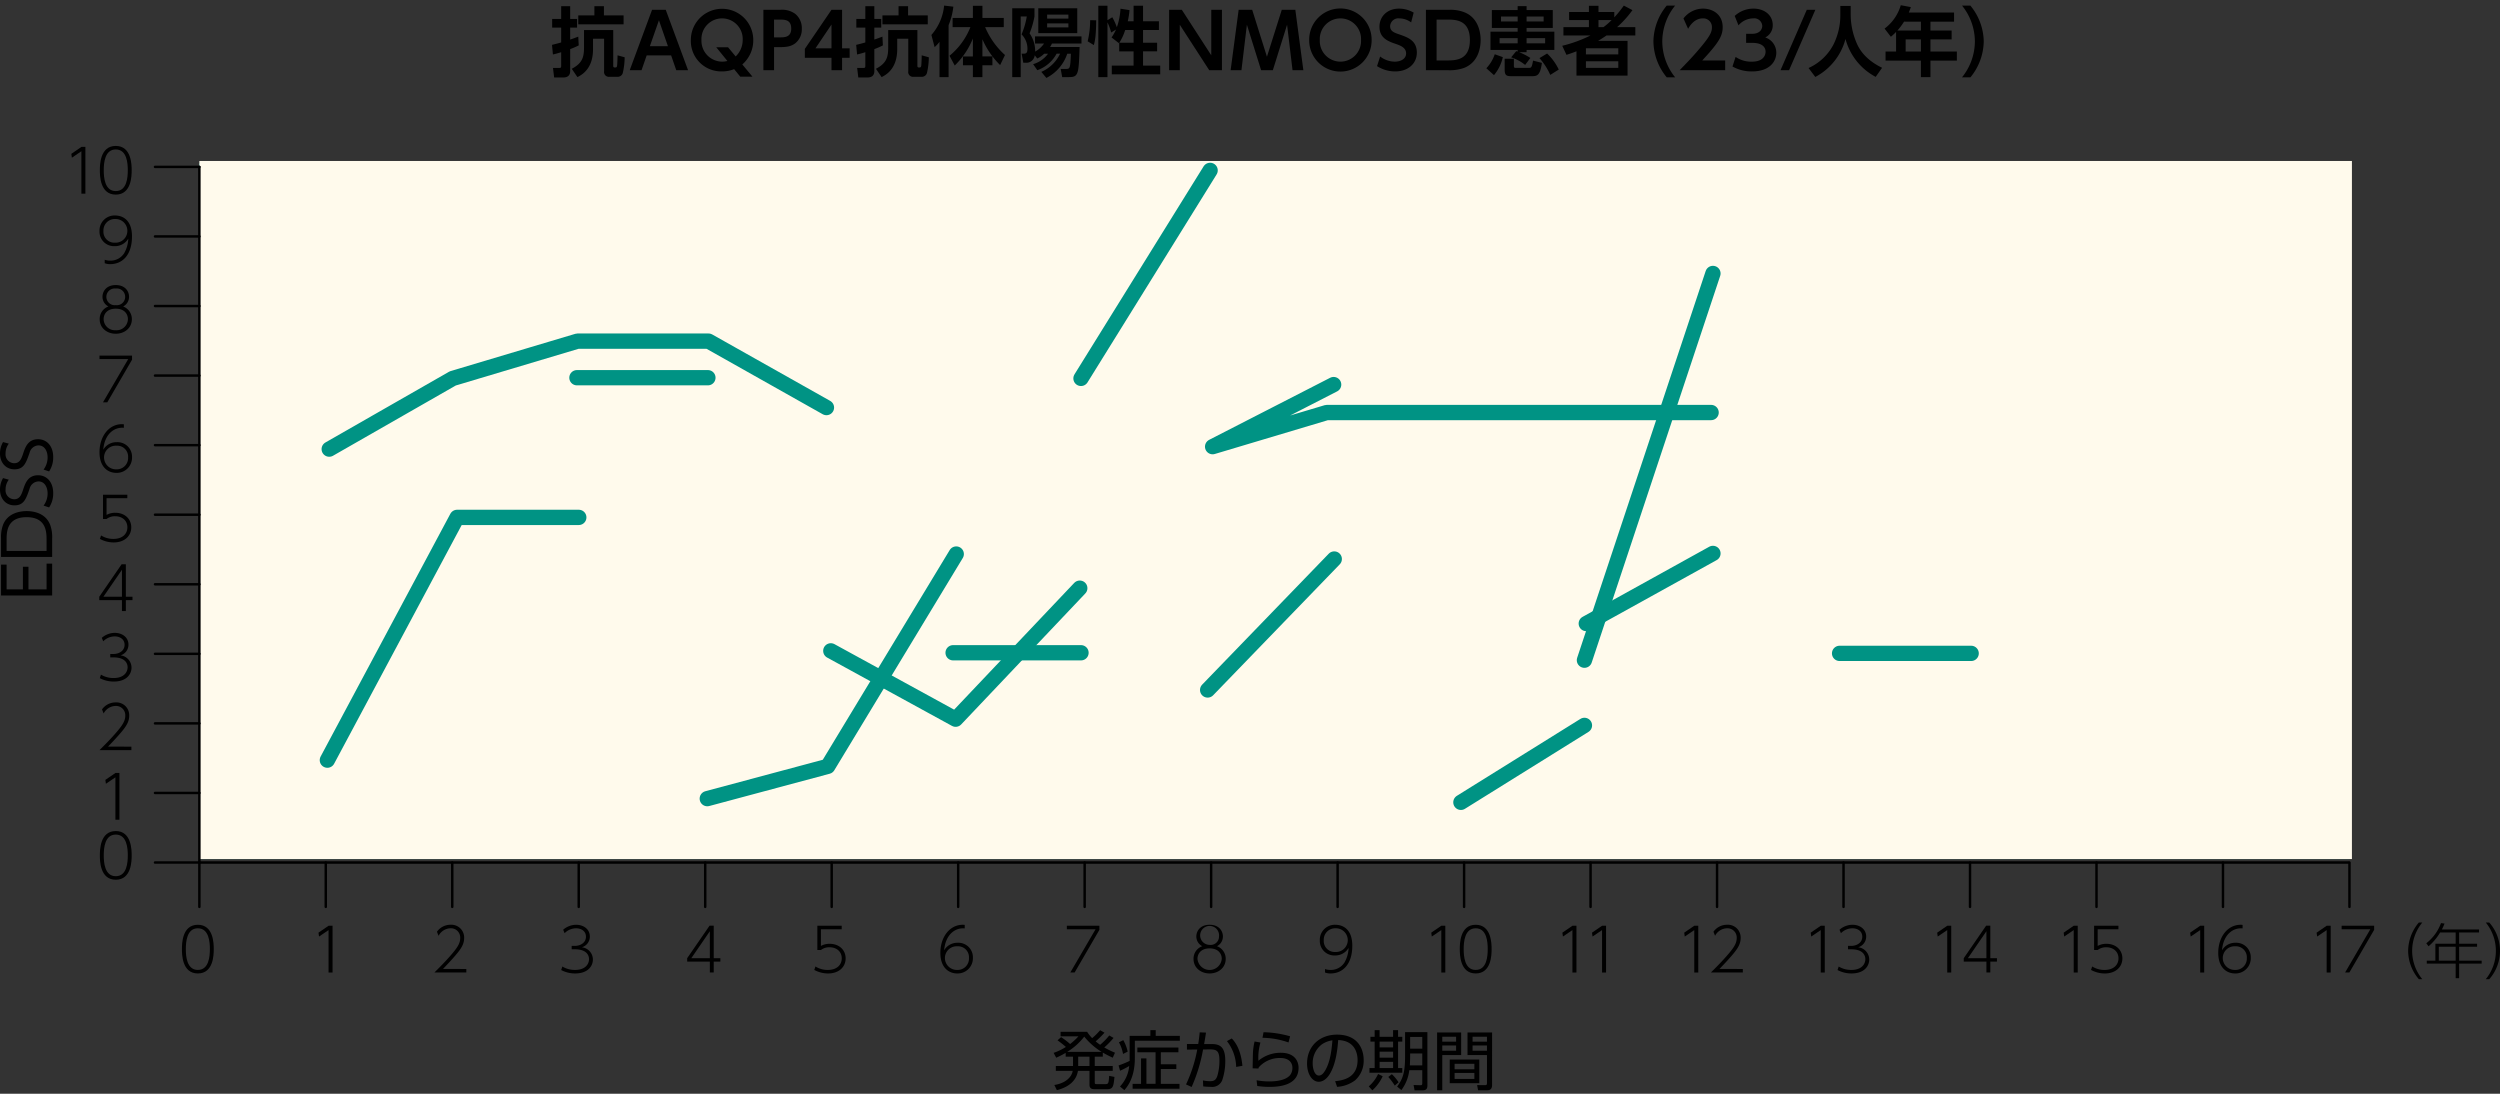 <svg xmlns="http://www.w3.org/2000/svg" xmlns:xlink="http://www.w3.org/1999/xlink" width="700" height="306.25" viewBox="0 0 700 306.25">
  <rect x="0" y="0" width="700" height="306.25" fill="#333333" stroke="none"/>
  <defs>
    <clipPath id="clip-path">
      <rect id="長方形_3382" data-name="長方形 3382" width="700" height="303.835" fill="none"/>
    </clipPath>
  </defs>
  <g id="img" transform="translate(-270 -4037.995)">
    <rect id="長方形_3373" data-name="長方形 3373" width="700" height="306.25" transform="translate(270 4037.995)" fill="none"/>
    <g id="グループ_7324" data-name="グループ 7324" transform="translate(270 4039.454)">
      <rect id="長方形_3380" data-name="長方形 3380" width="602.025" height="194.778" transform="translate(55.825 44.301)" fill="#009283"/>
      <rect id="長方形_3381" data-name="長方形 3381" width="602.712" height="195.463" transform="translate(55.825 43.616)" fill="#fffaec"/>
      <line id="線_1384" data-name="線 1384" x2="12.424" transform="translate(43.4 45.268)" fill="none" stroke="#000" stroke-linecap="round" stroke-linejoin="round" stroke-width="0.692"/>
      <path id="パス_105351" data-name="パス 105351" d="M16.529,27.2h1.105V40.3H16.512V28.422l-2.663,1.81-.15-1.089Z" transform="translate(6.278 12.467)"/>
      <g id="グループ_7323" data-name="グループ 7323">
        <g id="グループ_7322" data-name="グループ 7322" clip-path="url(#clip-path)">
          <path id="パス_105352" data-name="パス 105352" d="M19.172,33.833c0-1.457.017-6.816,4.455-6.816,4.406,0,4.455,5.308,4.455,6.816,0,1.524-.05,6.816-4.455,6.816-4.438,0-4.455-5.377-4.455-6.816m7.822,0c0-1.91-.219-5.829-3.367-5.829-3.1,0-3.366,3.8-3.366,5.829,0,1.942.235,5.827,3.366,5.827,3.115,0,3.367-3.835,3.367-5.827" transform="translate(8.787 12.383)"/>
          <path id="パス_105353" data-name="パス 105353" d="M19.173,165.377c0-1.457.017-6.816,4.455-6.816,4.406,0,4.455,5.308,4.455,6.816,0,1.524-.05,6.816-4.455,6.816-4.438,0-4.455-5.377-4.455-6.816m7.823,0c0-1.91-.219-5.829-3.367-5.829-3.1,0-3.366,3.8-3.366,5.829,0,1.942.235,5.827,3.366,5.827,3.115,0,3.367-3.835,3.367-5.827" transform="translate(8.788 72.674)"/>
          <path id="パス_105354" data-name="パス 105354" d="M6.32,108.088H7.882v6.338h5.068v-7.21h1.562v8.918H.2v-8.645H1.761v6.937H6.32Z" transform="translate(0.091 49.141)"/>
          <path id="パス_105355" data-name="パス 105355" d="M.2,109.97v-5.249a9.59,9.59,0,0,1,.543-3.687c1.345-3.6,5.268-3.905,6.611-3.905,1.889,0,5.3.509,6.612,3.869a10.091,10.091,0,0,1,.544,3.869v5.1Zm12.747-1.689V105.3c0-2.217,0-6.466-5.594-6.466s-5.593,4.286-5.593,6.374v3.07Z" transform="translate(0.092 44.517)"/>
          <path id="パス_105356" data-name="パス 105356" d="M2.47,91.483a4.455,4.455,0,0,0-.907,2.707,2.484,2.484,0,0,0,2.414,2.778c1.525,0,2-1.2,2.489-2.67.618-1.889,1.4-4.05,4.2-4.05,2.325,0,4.231,1.779,4.231,5.012a7.011,7.011,0,0,1-1.145,4L12.2,98.747a5.621,5.621,0,0,0,1.127-3.414c0-1.652-.78-3.36-2.561-3.36a2.669,2.669,0,0,0-2.488,2.088c-1,2.851-1.6,4.614-4.234,4.614C1.6,98.676,0,96.768,0,94.244a6.388,6.388,0,0,1,.853-3.2Z" transform="translate(0 41.364)"/>
          <path id="パス_105357" data-name="パス 105357" d="M2.47,84.566a4.455,4.455,0,0,0-.907,2.707,2.484,2.484,0,0,0,2.414,2.778c1.525,0,2-1.2,2.489-2.67.618-1.889,1.4-4.05,4.2-4.05,2.325,0,4.231,1.779,4.231,5.012a7.014,7.014,0,0,1-1.145,4L12.2,91.83a5.621,5.621,0,0,0,1.127-3.414c0-1.652-.78-3.36-2.561-3.36a2.669,2.669,0,0,0-2.488,2.088c-1,2.851-1.6,4.614-4.234,4.614C1.6,91.759,0,89.851,0,87.327a6.388,6.388,0,0,1,.853-3.2Z" transform="translate(0 38.193)"/>
          <line id="線_1385" data-name="線 1385" y2="194.759" transform="translate(55.825 45.287)" fill="none" stroke="#000" stroke-linecap="round" stroke-linejoin="round" stroke-width="0.692"/>
          <line id="線_1386" data-name="線 1386" x2="12.424" transform="translate(43.4 201.092)" fill="none" stroke="#000" stroke-linecap="round" stroke-linejoin="round" stroke-width="0.692"/>
          <path id="パス_105358" data-name="パス 105358" d="M28.037,146.244v.987H19.093c1.206-1.189,3.3-3.265,5.041-5.342,1.49-1.776,2.195-2.914,2.195-4.339a2.588,2.588,0,0,0-2.664-2.7,3.88,3.88,0,0,0-3.4,2.11l-.452-1.139a4.633,4.633,0,0,1,3.8-1.959,3.584,3.584,0,0,1,3.819,3.65c0,1.374-.47,2.513-1.81,4.171-.653.821-1.976,2.328-4.12,4.556Z" transform="translate(8.751 61.356)"/>
          <line id="線_1387" data-name="線 1387" x2="12.424" transform="translate(43.4 162.136)" fill="none" stroke="#000" stroke-linecap="round" stroke-linejoin="round" stroke-width="0.692"/>
          <path id="パス_105359" data-name="パス 105359" d="M25.407,120.436v-3.049H19.059v-.954l6.264-9.1H26.5v9.1h1.859v.954H26.5v3.049Zm-5.193-4h5.193v-7.554Z" transform="translate(8.735 49.196)"/>
          <line id="線_1388" data-name="線 1388" x2="12.424" transform="translate(43.4 84.224)" fill="none" stroke="#000" stroke-linecap="round" stroke-linejoin="round" stroke-width="0.692"/>
          <path id="パス_105360" data-name="パス 105360" d="M28.152,63.293c0,2.479-2.08,4.07-4.506,4.07-2.446,0-4.506-1.591-4.506-4.07a3.716,3.716,0,0,1,2.446-3.567A3.026,3.026,0,0,1,19.925,57c0-1.458,1.038-3.267,3.72-3.267,2.663,0,3.717,1.775,3.717,3.267a3.029,3.029,0,0,1-1.657,2.73,3.757,3.757,0,0,1,2.446,3.567m-1.108-.034c0-1.256-.82-2.915-3.4-2.915s-3.4,1.66-3.4,2.915a3.174,3.174,0,0,0,3.4,3.115,3.173,3.173,0,0,0,3.4-3.115m-.77-6.214A2.335,2.335,0,0,0,23.645,54.7a2.346,2.346,0,1,0,0,4.656,2.33,2.33,0,0,0,2.628-2.311" transform="translate(8.772 24.626)"/>
          <line id="線_1389" data-name="線 1389" x2="12.424" transform="translate(43.4 123.18)" fill="none" stroke="#000" stroke-linecap="round" stroke-linejoin="round" stroke-width="0.692"/>
          <path id="パス_105361" data-name="パス 105361" d="M25.922,81.462c-2.6-.268-5.393,1.642-5.762,6.129a4.247,4.247,0,0,1,3.8-2.109,4.063,4.063,0,0,1,4.254,4.187,4.265,4.265,0,0,1-4.4,4.406c-2.262,0-4.708-1.525-4.708-5.779,0-4.372,2.564-7.855,6.281-7.855.217,0,.318.016.537.032ZM23.895,86.47a3.3,3.3,0,0,0-3.518,3.166,3.341,3.341,0,0,0,3.417,3.45,3.168,3.168,0,0,0,3.316-3.334,3.061,3.061,0,0,0-3.216-3.283" transform="translate(8.756 36.869)"/>
          <line id="線_1390" data-name="線 1390" x2="12.424" transform="translate(43.4 64.746)" fill="none" stroke="#000" stroke-linecap="round" stroke-linejoin="round" stroke-width="0.692"/>
          <path id="パス_105362" data-name="パス 105362" d="M20.562,52.764a4.292,4.292,0,0,0,1.524.251,4.5,4.5,0,0,0,3.936-2.093,8.708,8.708,0,0,0,1.139-4.07,4.284,4.284,0,0,1-3.835,2.11,4.049,4.049,0,0,1-4.22-4.2,4.207,4.207,0,0,1,4.371-4.388c1.976,0,4.724,1.121,4.724,5.861C28.2,51.491,25.487,54,22.086,54a4.027,4.027,0,0,1-1.524-.268Zm2.864-4.773a3.319,3.319,0,1,0,.083-6.633,3.192,3.192,0,0,0-3.3,3.35,3.066,3.066,0,0,0,3.216,3.283" transform="translate(8.756 18.503)"/>
          <line id="線_1391" data-name="線 1391" x2="12.424" transform="translate(43.4 181.614)" fill="none" stroke="#000" stroke-linecap="round" stroke-linejoin="round" stroke-width="0.692"/>
          <path id="パス_105363" data-name="パス 105363" d="M19.48,132.2a6.677,6.677,0,0,0,3.567.954c2.9,0,3.9-1.674,3.9-3.014,0-.837-.436-2.764-3.971-2.764h-.887v-.955H23c1.607,0,3.1-.92,3.1-2.562,0-1.625-1.374-2.361-2.764-2.361a4.542,4.542,0,0,0-3.217,1.374l-.4-.973a5.6,5.6,0,0,1,3.634-1.39c1.994,0,3.835,1.173,3.835,3.3a3.1,3.1,0,0,1-2.244,3,3.476,3.476,0,0,1,3.1,3.433c0,1.741-1.291,3.9-4.992,3.9a8.235,8.235,0,0,1-3.885-.955Z" transform="translate(8.783 55.234)"/>
          <line id="線_1392" data-name="線 1392" x2="12.424" transform="translate(43.4 103.702)" fill="none" stroke="#000" stroke-linecap="round" stroke-linejoin="round" stroke-width="0.692"/>
          <path id="パス_105364" data-name="パス 105364" d="M28.216,67.269v1.156L21.282,80.366H20.076l7.069-12.11H19.1v-.987Z" transform="translate(8.756 30.832)"/>
          <line id="線_1393" data-name="線 1393" x2="12.424" transform="translate(43.4 142.658)" fill="none" stroke="#000" stroke-linecap="round" stroke-linejoin="round" stroke-width="0.692"/>
          <path id="パス_105365" data-name="パス 105365" d="M26.856,94.969H21.043v4.673a4.91,4.91,0,0,1,2.43-.6c2.679,0,4.489,1.725,4.489,4.086,0,2.345-1.81,4.222-4.941,4.222a8.076,8.076,0,0,1-3.835-.989l.318-.971a6.453,6.453,0,0,0,3.45.971c2.68,0,3.919-1.524,3.919-3.249,0-1.875-1.423-3.1-3.45-3.1a3.784,3.784,0,0,0-2.379.771h-1v-6.8h6.816Z" transform="translate(8.793 43.075)"/>
          <line id="線_1394" data-name="線 1394" x2="12.424" transform="translate(43.4 220.57)" fill="none" stroke="#000" stroke-linecap="round" stroke-linejoin="round" stroke-width="0.692"/>
          <path id="パス_105366" data-name="パス 105366" d="M23.061,147.407h1.105v13.1H23.043V148.629l-2.663,1.81-.15-1.089Z" transform="translate(9.272 67.561)"/>
          <line id="線_1395" data-name="線 1395" y2="12.424" transform="translate(55.825 240.047)" fill="none" stroke="#000" stroke-linecap="round" stroke-linejoin="round" stroke-width="0.692"/>
          <path id="パス_105367" data-name="パス 105367" d="M34.931,183.371c0-1.457.018-6.816,4.455-6.816,4.406,0,4.455,5.308,4.455,6.816,0,1.524-.05,6.816-4.455,6.816-4.438,0-4.455-5.377-4.455-6.816m7.823,0c0-1.91-.219-5.829-3.367-5.829-3.1,0-3.366,3.8-3.366,5.829,0,1.943.235,5.828,3.366,5.828,3.115,0,3.367-3.835,3.367-5.828" transform="translate(16.01 80.921)"/>
          <line id="線_1396" data-name="線 1396" x2="12.424" transform="translate(43.4 240.047)" fill="none" stroke="#000" stroke-linecap="round" stroke-linejoin="round" stroke-width="0.692"/>
          <path id="パス_105368" data-name="パス 105368" d="M447.62,176.738h1.107v13.1H447.6V177.96l-2.663,1.81-.15-1.089Z" transform="translate(203.863 81.005)"/>
          <path id="パス_105369" data-name="パス 105369" d="M458.7,176.738v1.156l-6.934,11.941h-1.2l7.067-12.11h-8.038v-.987Z" transform="translate(206.061 81.005)"/>
          <line id="線_1397" data-name="線 1397" y2="12.424" transform="translate(657.849 240.047)" fill="none" stroke="#000" stroke-linecap="round" stroke-linejoin="round" stroke-width="0.692"/>
          <path id="パス_105370" data-name="パス 105370" d="M465.364,192a12.3,12.3,0,0,1-3-7.939,12.448,12.448,0,0,1,3-7.939h.97a12.494,12.494,0,0,0,0,15.878Z" transform="translate(211.916 80.72)"/>
          <path id="パス_105371" data-name="パス 105371" d="M480.62,178.024v.839h-5.577v3.147h5.025v.839h-5.025v3.9h6.313v.821h-6.313v4.086h-.971v-4.086h-8.089v-.821h2.411V182.01h5.679v-3.147h-4.356a15.443,15.443,0,0,1-3.232,3.868l-.637-.853a12.62,12.62,0,0,0,4.12-5.645l.989.134a14.015,14.015,0,0,1-.752,1.658Zm-6.548,4.824H469.35v3.9h4.722Z" transform="translate(213.513 80.773)"/>
          <path id="パス_105372" data-name="パス 105372" d="M477.267,192a12.549,12.549,0,0,0,0-15.878h.97a11.954,11.954,0,0,1,0,15.878Z" transform="translate(218.747 80.72)"/>
          <path id="パス_105373" data-name="パス 105373" d="M219.078,198.96a23.785,23.785,0,0,1-2.6,2.67,25.749,25.749,0,0,0,3,1.471l-.636,1.4c-1.034-.49-1.635-.78-2.778-1.434v1.143h-2.252v2.615h5.03v1.364h-5.03v3.232c0,.382.071.472.526.472h2.451c.817,0,.926-.182,1.053-2.306l1.49.29c-.255,2.561-.382,3.433-1.98,3.433h-3.6c-.471,0-1.416,0-1.416-1.235v-3.886h-3.233c-.509,3.16-3.16,4.7-5.9,5.394l-.709-1.454c3.141-.473,4.868-2.215,5.141-3.94h-4.724v-1.364h4.814v-2.615h-2.053v-1.07a24.484,24.484,0,0,1-2.651,1.361l-.726-1.361a15.563,15.563,0,0,0,3.433-1.652,24.939,24.939,0,0,0-2.344-1.854l1-.89a18.957,18.957,0,0,1,2.524,1.925,17.381,17.381,0,0,0,2.344-2.161H204.24v-1.272h7.429a10.443,10.443,0,0,0,1.416,1.781,18.444,18.444,0,0,0,2.234-2.217l1.218.691a24.6,24.6,0,0,1-2.47,2.432,14.834,14.834,0,0,0,1.253.963,19,19,0,0,0,2.561-2.615Zm-3.341,3.905a18.95,18.95,0,0,1-4.868-4.269,17.474,17.474,0,0,1-4.776,4.269Zm-3.4,1.343h-3.16v2.615h3.16Z" transform="translate(92.719 90.2)"/>
          <path id="パス_105374" data-name="パス 105374" d="M223.677,198.384v-1.6h1.489v1.6h6.756v1.364h-12.6v4.866c0,5.539-2.088,7.973-2.924,8.972l-1.235-1.016a9.618,9.618,0,0,0,2.58-5.74,24.1,24.1,0,0,1-2.561,1.326l-.417-1.489a25.29,25.29,0,0,0,3.1-1.27v-7.012Zm-7.664,5.068a9.994,9.994,0,0,0-1.145-3.252l1.216-.617a11.342,11.342,0,0,1,1.235,3.216Zm15.509-.473H226.6v3.36h4.34v1.326H226.6v4.159h5.231v1.362H218.7v-1.362h2.361V204.7h1.506v7.12h2.561v-8.845h-5.1v-1.326h11.5Z" transform="translate(98.432 90.194)"/>
          <path id="パス_105375" data-name="パス 105375" d="M227.719,211.793a39.864,39.864,0,0,0,3.141-9.771l-2.888.019V200.48h3.16c.181-1.145.273-1.852.417-3.27l1.762.073c-.217,1.435-.29,1.852-.526,3.2h1.961c2.161,0,3.959.473,3.959,4.686a16.406,16.406,0,0,1-.872,5.485,3,3,0,0,1-3.16,1.816,17.592,17.592,0,0,1-2.144-.127l-.071-1.671a9.98,9.98,0,0,0,1.979.217c1.218,0,1.708-.4,2.088-1.616a14.875,14.875,0,0,0,.545-4.177c0-3.033-1-3.141-3.2-3.106l-1.38.019a45.907,45.907,0,0,1-3.2,10.5Zm14.038-4.9a12.263,12.263,0,0,0-2.578-7.229l1.343-.744c2.088,2.125,2.761,5.3,2.979,7.664Z" transform="translate(104.371 90.388)"/>
          <path id="パス_105376" data-name="パス 105376" d="M242.686,200.072a15.369,15.369,0,0,0-.563,5.1,9.717,9.717,0,0,1,6.247-2.234c4.213,0,4.995,2.707,4.995,4.213,0,4.359-4.2,5.34-8.081,5.34a22.424,22.424,0,0,1-3.488-.254l-.182-1.6a19.413,19.413,0,0,0,3.541.328c2.507,0,4.687-.491,5.776-1.689a3.222,3.222,0,0,0,.709-2.144c0-1.418-.962-2.724-3.361-2.724a7.839,7.839,0,0,0-6.065,2.615,3.3,3.3,0,0,0-.09.328l-1.616-.055c0-.617.054-3.342.071-3.886a17.021,17.021,0,0,1,.473-3.633Zm7.863-.017a22.42,22.42,0,0,0-7.283-1.308l.292-1.56A29.048,29.048,0,0,1,251,198.329Z" transform="translate(110.232 90.377)"/>
          <path id="パス_105377" data-name="パス 105377" d="M258.818,210.685c1.87-.2,6.284-.726,6.284-5.919,0-1.435-.436-5.431-5.429-5.594-.165,2.107-.528,6.574-2.4,9.571-1.072,1.689-2.234,2.107-3.051,2.107-1.781,0-3.268-2.107-3.268-5.1,0-4.939,3.6-8.1,8.39-8.1,5.884,0,7.465,4.067,7.465,7.137a7.32,7.32,0,0,1-2.434,5.685,9.438,9.438,0,0,1-5.012,1.8Zm-3.76-10.278a6.547,6.547,0,0,0-2.524,5.375c0,1.235.454,3.324,1.744,3.324.761,0,1.307-.672,1.779-1.471,1.525-2.615,1.817-6.3,2-8.39a6.861,6.861,0,0,0-3,1.162" transform="translate(115.021 90.588)"/>
          <path id="パス_105378" data-name="パス 105378" d="M262.8,212.533a10.2,10.2,0,0,0,2.616-3.468l1.288.634a12.135,12.135,0,0,1-2.9,3.942Zm3.033-15.746v1.871h3.777v-1.871h1.4v1.871h1.18V200h-1.18v7.41h1.18v1.308H263v-1.308h1.452V200h-1.181v-1.343h1.181v-1.871ZM269.614,200h-3.777v1.616h3.777Zm0,2.815h-3.777v1.671h3.777Zm0,2.851h-3.777v1.744h3.777Zm.471,6.649a16.887,16.887,0,0,0-1.814-2.416l1-.78a11.383,11.383,0,0,1,1.87,2.271Zm9.136-.019c0,1.145-.582,1.345-1.435,1.345h-2.161l-.271-1.489,1.9.054c.347.018.528-.073.528-.526V208.01h-3.633a11.5,11.5,0,0,1-2.215,5.558l-1.2-.981c1.562-2.088,2.234-3.814,2.234-8.482V197.35h6.247Zm-1.435-8.972h-3.4v.78c0,.636-.017,1.2-.073,2.562h3.469Zm0-4.632h-3.4v3.287h3.4Z" transform="translate(120.452 90.194)"/>
          <path id="パス_105379" data-name="パス 105379" d="M282.659,197.235v6.32h-5.285v9.861h-1.453V197.235Zm-1.416,1.2h-3.869v1.381h3.869Zm0,2.434h-3.869v1.471h3.869Zm6.5,10.57h-8.282v-6.63h8.282Zm-1.38-5.431h-5.539v1.525h5.539Zm0,2.561h-5.539v1.671h5.539Zm4.957,3.343c0,.363,0,1.506-1.27,1.506H287.4l-.273-1.452,2.233.019c.328,0,.528-.055.528-.509v-7.919H284.44v-6.32h6.882Zm-1.434-13.476h-4.032v1.381h4.032Zm0,2.434h-4.032v1.471h4.032Z" transform="translate(126.464 90.399)"/>
          <path id="パス_105380" data-name="パス 105380" d="M254.86,188.948a4.306,4.306,0,0,0,1.525.251,4.5,4.5,0,0,0,3.935-2.093,8.69,8.69,0,0,0,1.139-4.07,4.282,4.282,0,0,1-3.835,2.11,4.049,4.049,0,0,1-4.22-4.2,4.207,4.207,0,0,1,4.371-4.388c1.978,0,4.724,1.121,4.724,5.861,0,5.259-2.713,7.771-6.112,7.771a4.035,4.035,0,0,1-1.525-.268Zm2.864-4.773a3.32,3.32,0,1,0,.085-6.633,3.193,3.193,0,0,0-3.3,3.35,3.067,3.067,0,0,0,3.216,3.283" transform="translate(116.143 80.921)"/>
          <path id="パス_105381" data-name="パス 105381" d="M108.072,188.245a6.677,6.677,0,0,0,3.567.954c2.9,0,3.9-1.674,3.9-3.014,0-.837-.436-2.764-3.971-2.764h-.887v-.955h.9c1.607,0,3.1-.92,3.1-2.562,0-1.625-1.374-2.361-2.764-2.361a4.542,4.542,0,0,0-3.217,1.374l-.4-.973a5.6,5.6,0,0,1,3.634-1.39c1.994,0,3.835,1.173,3.835,3.3a3.1,3.1,0,0,1-2.244,3,3.476,3.476,0,0,1,3.1,3.433c0,1.741-1.291,3.9-4.992,3.9a8.235,8.235,0,0,1-3.885-.955Z" transform="translate(49.387 80.921)"/>
          <line id="線_1398" data-name="線 1398" x2="601.984" transform="translate(55.825 240.047)" fill="none" stroke="#000" stroke-width="0.692"/>
          <path id="パス_105382" data-name="パス 105382" d="M187.37,177.575c-2.6-.268-5.393,1.642-5.763,6.129a4.249,4.249,0,0,1,3.8-2.109,4.062,4.062,0,0,1,4.253,4.187,4.264,4.264,0,0,1-4.4,4.406c-2.26,0-4.708-1.525-4.708-5.779,0-4.372,2.565-7.855,6.283-7.855.217,0,.318.016.537.032Zm-2.027,5.008a3.3,3.3,0,0,0-3.519,3.166,3.342,3.342,0,0,0,3.418,3.45,3.168,3.168,0,0,0,3.316-3.334,3.061,3.061,0,0,0-3.216-3.283" transform="translate(82.753 80.921)"/>
          <line id="線_1399" data-name="線 1399" y2="12.424" transform="translate(374.531 240.047)" fill="none" stroke="#000" stroke-linecap="round" stroke-linejoin="round" stroke-width="0.692"/>
          <line id="線_1400" data-name="線 1400" y2="12.424" transform="translate(162.043 240.047)" fill="none" stroke="#000" stroke-linecap="round" stroke-linejoin="round" stroke-width="0.692"/>
          <line id="線_1401" data-name="線 1401" y2="12.424" transform="translate(268.288 240.047)" fill="none" stroke="#000" stroke-linecap="round" stroke-linejoin="round" stroke-width="0.692"/>
          <path id="パス_105383" data-name="パス 105383" d="M326.2,176.738h1.107v13.1h-1.123V177.96l-2.663,1.81-.15-1.089Z" transform="translate(148.211 81.005)"/>
          <path id="パス_105384" data-name="パス 105384" d="M337.433,188.932v.987h-8.944c1.206-1.189,3.3-3.265,5.043-5.342,1.489-1.776,2.193-2.914,2.193-4.339a2.587,2.587,0,0,0-2.663-2.7,3.881,3.881,0,0,0-3.4,2.11l-.452-1.139a4.633,4.633,0,0,1,3.8-1.959,3.584,3.584,0,0,1,3.819,3.65c0,1.374-.47,2.513-1.81,4.171-.653.821-1.976,2.328-4.12,4.556Z" transform="translate(150.557 80.921)"/>
          <line id="線_1402" data-name="線 1402" y2="12.424" transform="translate(480.776 240.047)" fill="none" stroke="#000" stroke-linecap="round" stroke-linejoin="round" stroke-width="0.692"/>
          <path id="パス_105385" data-name="パス 105385" d="M374.768,176.738h1.107v13.1h-1.123V177.96l-2.663,1.81-.15-1.089Z" transform="translate(170.472 81.005)"/>
          <path id="パス_105386" data-name="パス 105386" d="M383.387,189.836v-3.049h-6.348v-.954l6.265-9.1h1.173v9.1h1.858v.954h-1.858v3.049Zm-5.192-4h5.192v-7.554Z" transform="translate(172.81 81.004)"/>
          <line id="線_1403" data-name="線 1403" y2="12.424" transform="translate(551.605 240.047)" fill="none" stroke="#000" stroke-linecap="round" stroke-linejoin="round" stroke-width="0.692"/>
          <path id="パス_105387" data-name="パス 105387" d="M213.946,176.738v1.156l-6.934,11.941h-1.206l7.069-12.11h-8.04v-.987Z" transform="translate(93.883 81.005)"/>
          <path id="パス_105388" data-name="パス 105388" d="M63.983,176.738h1.105v13.1H63.966V177.96L61.3,179.77l-.15-1.089Z" transform="translate(28.028 81.005)"/>
          <path id="パス_105389" data-name="パス 105389" d="M138.284,189.836v-3.049h-6.348v-.954l6.264-9.1h1.173v9.1h1.859v.954h-1.859v3.049Zm-5.193-4h5.193v-7.554Z" transform="translate(60.471 81.004)"/>
          <line id="線_1404" data-name="線 1404" y2="12.424" transform="translate(303.702 240.047)" fill="none" stroke="#000" stroke-linecap="round" stroke-linejoin="round" stroke-width="0.692"/>
          <line id="線_1405" data-name="線 1405" y2="12.424" transform="translate(91.214 240.047)" fill="none" stroke="#000" stroke-linecap="round" stroke-linejoin="round" stroke-width="0.692"/>
          <line id="線_1406" data-name="線 1406" y2="12.424" transform="translate(197.458 240.047)" fill="none" stroke="#000" stroke-linecap="round" stroke-linejoin="round" stroke-width="0.692"/>
          <path id="パス_105390" data-name="パス 105390" d="M277.631,176.738h1.107v13.1h-1.123V177.96l-2.663,1.81-.15-1.089Z" transform="translate(125.951 81.005)"/>
          <path id="パス_105391" data-name="パス 105391" d="M280.279,183.371c0-1.457.018-6.816,4.457-6.816,4.4,0,4.454,5.308,4.454,6.816,0,1.524-.051,6.816-4.454,6.816-4.439,0-4.457-5.377-4.457-6.816m7.823,0c0-1.91-.219-5.829-3.366-5.829-3.1,0-3.367,3.8-3.367,5.829,0,1.943.233,5.828,3.367,5.828,3.115,0,3.366-3.835,3.366-5.828" transform="translate(128.461 80.921)"/>
          <line id="線_1407" data-name="線 1407" y2="12.424" transform="translate(409.946 240.047)" fill="none" stroke="#000" stroke-linecap="round" stroke-linejoin="round" stroke-width="0.692"/>
          <path id="パス_105392" data-name="パス 105392" d="M399.054,176.738h1.107v13.1h-1.123V177.96l-2.663,1.81-.15-1.089Z" transform="translate(181.603 81.005)"/>
          <path id="パス_105393" data-name="パス 105393" d="M409.147,177.725h-5.811V182.4a4.9,4.9,0,0,1,2.43-.6c2.679,0,4.489,1.725,4.489,4.088,0,2.344-1.81,4.22-4.941,4.22a8.072,8.072,0,0,1-3.835-.989l.316-.971a6.457,6.457,0,0,0,3.452.971c2.679,0,3.919-1.524,3.919-3.249,0-1.875-1.423-3.1-3.45-3.1a3.778,3.778,0,0,0-2.379.771h-1v-6.8h6.816Z" transform="translate(184.011 81.005)"/>
          <line id="線_1408" data-name="線 1408" y2="12.424" transform="translate(587.02 240.047)" fill="none" stroke="#000" stroke-linecap="round" stroke-linejoin="round" stroke-width="0.692"/>
          <path id="パス_105394" data-name="パス 105394" d="M238.166,186.118c0,2.479-2.078,4.07-4.506,4.07-2.446,0-4.5-1.591-4.5-4.07a3.714,3.714,0,0,1,2.444-3.567,3.028,3.028,0,0,1-1.658-2.73c0-1.458,1.038-3.267,3.719-3.267,2.663,0,3.719,1.775,3.719,3.267a3.028,3.028,0,0,1-1.658,2.73,3.755,3.755,0,0,1,2.446,3.567m-1.107-.034c0-1.256-.82-2.915-3.4-2.915s-3.4,1.66-3.4,2.915a3.412,3.412,0,0,0,6.8,0m-.77-6.214a2.651,2.651,0,1,0-2.629,2.311,2.336,2.336,0,0,0,2.629-2.311" transform="translate(105.029 80.921)"/>
          <path id="パス_105395" data-name="パス 105395" d="M92.346,188.932v.987H83.4c1.206-1.189,3.3-3.265,5.041-5.342,1.49-1.776,2.195-2.914,2.195-4.339a2.588,2.588,0,0,0-2.664-2.7,3.88,3.88,0,0,0-3.4,2.11l-.452-1.139a4.633,4.633,0,0,1,3.8-1.959,3.584,3.584,0,0,1,3.819,3.65c0,1.374-.47,2.513-1.81,4.171-.653.821-1.976,2.328-4.12,4.556Z" transform="translate(38.226 80.921)"/>
          <path id="パス_105396" data-name="パス 105396" d="M164.018,177.725H158.2V182.4a4.91,4.91,0,0,1,2.43-.6c2.679,0,4.489,1.725,4.489,4.088,0,2.344-1.81,4.22-4.941,4.22a8.076,8.076,0,0,1-3.835-.989l.318-.971a6.453,6.453,0,0,0,3.45.971c2.68,0,3.919-1.524,3.919-3.249,0-1.875-1.423-3.1-3.45-3.1a3.784,3.784,0,0,0-2.379.771h-1v-6.8h6.816Z" transform="translate(71.659 81.005)"/>
          <line id="線_1409" data-name="線 1409" y2="12.424" transform="translate(339.117 240.047)" fill="none" stroke="#000" stroke-linecap="round" stroke-linejoin="round" stroke-width="0.692"/>
          <line id="線_1410" data-name="線 1410" y2="12.424" transform="translate(126.629 240.047)" fill="none" stroke="#000" stroke-linecap="round" stroke-linejoin="round" stroke-width="0.692"/>
          <line id="線_1411" data-name="線 1411" y2="12.424" transform="translate(232.873 240.047)" fill="none" stroke="#000" stroke-linecap="round" stroke-linejoin="round" stroke-width="0.692"/>
          <path id="パス_105397" data-name="パス 105397" d="M302.807,176.738h1.107v13.1h-1.123V177.96l-2.663,1.81-.15-1.089Z" transform="translate(137.49 81.005)"/>
          <path id="パス_105398" data-name="パス 105398" d="M308.495,176.738H309.6v13.1h-1.123V177.96l-2.663,1.81-.15-1.089Z" transform="translate(140.097 81.005)"/>
          <line id="線_1412" data-name="線 1412" y2="12.424" transform="translate(445.361 240.047)" fill="none" stroke="#000" stroke-linecap="round" stroke-linejoin="round" stroke-width="0.692"/>
          <path id="パス_105399" data-name="パス 105399" d="M350.484,176.738h1.107v13.1h-1.123V177.96l-2.663,1.81-.15-1.089Z" transform="translate(159.342 81.005)"/>
          <path id="パス_105400" data-name="パス 105400" d="M353.127,188.245a6.677,6.677,0,0,0,3.567.954c2.9,0,3.9-1.674,3.9-3.014,0-.837-.436-2.764-3.97-2.764h-.888v-.955h.9c1.609,0,3.1-.92,3.1-2.562,0-1.625-1.372-2.361-2.762-2.361a4.534,4.534,0,0,0-3.216,1.374l-.4-.973a5.6,5.6,0,0,1,3.634-1.39c1.994,0,3.835,1.173,3.835,3.3a3.1,3.1,0,0,1-2.244,3,3.476,3.476,0,0,1,3.1,3.433c0,1.741-1.289,3.9-4.992,3.9a8.24,8.24,0,0,1-3.885-.955Z" transform="translate(161.704 80.921)"/>
          <line id="線_1413" data-name="線 1413" y2="12.424" transform="translate(516.19 240.047)" fill="none" stroke="#000" stroke-linecap="round" stroke-linejoin="round" stroke-width="0.692"/>
          <path id="パス_105401" data-name="パス 105401" d="M423.337,176.738h1.107v13.1h-1.123V177.96l-2.663,1.81-.15-1.089Z" transform="translate(192.733 81.005)"/>
          <path id="パス_105402" data-name="パス 105402" d="M432.717,177.575c-2.6-.268-5.392,1.642-5.76,6.129a4.248,4.248,0,0,1,3.8-2.109,4.063,4.063,0,0,1,4.254,4.187,4.265,4.265,0,0,1-4.4,4.406c-2.262,0-4.707-1.525-4.707-5.779,0-4.372,2.564-7.855,6.281-7.855.219,0,.319.016.535.032Zm-2.026,5.008a3.3,3.3,0,0,0-3.518,3.166,3.341,3.341,0,0,0,3.417,3.45,3.168,3.168,0,0,0,3.316-3.334,3.061,3.061,0,0,0-3.216-3.283" transform="translate(195.205 80.921)"/>
          <line id="線_1414" data-name="線 1414" y2="12.424" transform="translate(622.435 240.047)" fill="none" stroke="#000" stroke-linecap="round" stroke-linejoin="round" stroke-width="0.692"/>
          <path id="パス_105403" data-name="パス 105403" d="M63.21,94.734l34.6-19.8,34.931-10.436h36.67l33.022,18.6" transform="translate(28.971 29.56)" fill="none" stroke="#009384" stroke-linecap="round" stroke-linejoin="round" stroke-width="4.283"/>
          <line id="線_1415" data-name="線 1415" x2="36.668" transform="translate(161.543 104.301)" fill="none" stroke="#009384" stroke-linecap="round" stroke-linejoin="round" stroke-width="4.283"/>
          <path id="パス_105404" data-name="パス 105404" d="M62.855,166.308l36.326-67.97h34.07" transform="translate(28.809 45.072)" fill="none" stroke="#009384" stroke-linecap="round" stroke-linejoin="round" stroke-width="4.283"/>
          <line id="線_1416" data-name="線 1416" y1="58.24" x2="36.152" transform="translate(302.679 46.249)" fill="none" stroke="#009384" stroke-linecap="round" stroke-linejoin="round" stroke-width="4.283"/>
          <path id="パス_105405" data-name="パス 105405" d="M266.707,72.84,232.824,90.22,264.8,80.662H372.4" transform="translate(106.711 33.385)" fill="none" stroke="#009384" stroke-linecap="round" stroke-linejoin="round" stroke-width="4.283"/>
          <line id="線_1417" data-name="線 1417" x1="35.98" y2="108.284" transform="translate(443.641 75.11)" fill="none" stroke="#009384" stroke-linecap="round" stroke-linejoin="round" stroke-width="4.283"/>
          <line id="線_1418" data-name="線 1418" x1="35.464" y2="19.634" transform="translate(444.158 153.5)" fill="none" stroke="#009384" stroke-linecap="round" stroke-linejoin="round" stroke-width="4.283"/>
          <line id="線_1419" data-name="線 1419" x2="36.839" transform="translate(515.085 181.486)" fill="none" stroke="#009384" stroke-linecap="round" stroke-linejoin="round" stroke-width="4.283"/>
          <line id="線_1420" data-name="線 1420" x1="34.589" y2="21.541" transform="translate(409.053 201.65)" fill="none" stroke="#009384" stroke-linecap="round" stroke-linejoin="round" stroke-width="4.283"/>
          <line id="線_1421" data-name="線 1421" x1="35.449" y2="36.668" transform="translate(338.142 155.064)" fill="none" stroke="#009384" stroke-linecap="round" stroke-linejoin="round" stroke-width="4.283"/>
          <line id="線_1422" data-name="線 1422" x2="35.809" transform="translate(266.871 181.314)" fill="none" stroke="#009384" stroke-linecap="round" stroke-linejoin="round" stroke-width="4.283"/>
          <path id="パス_105406" data-name="パス 105406" d="M229.223,111.929l-34.759,36.683L159.517,129.48" transform="translate(73.112 51.301)" fill="none" stroke="#009384" stroke-linecap="round" stroke-linejoin="round" stroke-width="4.283"/>
          <path id="パス_105407" data-name="パス 105407" d="M205.506,105.375l-35.98,59.446-33.727,9.04" transform="translate(62.241 48.297)" fill="none" stroke="#009384" stroke-linecap="round" stroke-linejoin="round" stroke-width="4.283"/>
          <path id="パス_105408" data-name="パス 105408" d="M105.986,11.016c.678-.169,1.5-.36,2.564-.678V6.186h-2.521V3.749h2.521V.189h2.523v3.56H113V6.186h-1.928V9.533c.741-.254,1.356-.467,2.266-.827l.127,2.459a20.509,20.509,0,0,1-2.393,1.038v6.166c0,1.165-.658,1.779-1.929,1.779H106.58l-.318-2.669h1.716c.4,0,.572-.064.572-.509v-3.9c-1.143.36-1.737.508-2.309.636Zm17.143-4.152V16.906c0,.233.063.446.445.446s.551,0,.636-.509c.063-.4.127-2.268.127-2.9l1.991.551A19.979,19.979,0,0,1,125.8,18.9a1.471,1.471,0,0,1-1.356,1.059h-2.373a1.348,1.348,0,0,1-1.5-1.568V9.3H117.47v2.946c0,5.572-3.242,7.225-4.365,7.8l-1.588-2.33c3.051-1.59,3.431-3.37,3.431-6.04V6.864ZM117.852.189h2.67V2.773h5.508v2.5H113.339v-2.5h4.514Z" transform="translate(48.577 0.087)"/>
          <path id="パス_105409" data-name="パス 105409" d="M125.654,13.642,124.213,17.8h-3.306L127.159.886h3.834L137.245,17.8h-3.306L132.5,13.642Zm5.954-2.564L129.087,3.81l-2.543,7.268Z" transform="translate(55.416 0.406)"/>
          <path id="パス_105410" data-name="パス 105410" d="M149.889,19.7h-3.411l-1.716-2.1a8.93,8.93,0,0,1-3.37.636,8.516,8.516,0,0,1-8.75-8.794,8.74,8.74,0,1,1,17.48,0,8.945,8.945,0,0,1-3.071,6.844Zm-4.7-5.657a6.35,6.35,0,0,0,1.972-4.6,5.781,5.781,0,1,0-11.549,0,5.846,5.846,0,0,0,5.763,6.061,6.127,6.127,0,0,0,1.5-.191l-3.114-3.835h3.3Z" transform="translate(60.794 0.3)"/>
          <path id="パス_105411" data-name="パス 105411" d="M151.252.887a6.242,6.242,0,0,1,4.26,1.143,5.166,5.166,0,0,1,1.821,4.153,5,5,0,0,1-1.886,4.111c-1.189.847-2.31,1.038-4.388,1.038h-1.5v6.462h-2.987V.887ZM151.125,8.6c1.333,0,3.242,0,3.242-2.457,0-2.521-1.823-2.521-3.242-2.521h-1.569V8.6Z" transform="translate(67.177 0.407)"/>
          <path id="パス_105412" data-name="パス 105412" d="M161.989,17.794V14.319h-7.458v-2.5L161.989.886h2.966V11.67h2.119v2.648h-2.119v3.475ZM157.5,11.67h4.492V5Z" transform="translate(70.827 0.406)"/>
          <path id="パス_105413" data-name="パス 105413" d="M164.385,11.016c.678-.169,1.505-.36,2.564-.678V6.186h-2.521V3.749h2.521V.189h2.523v3.56H171.4V6.186h-1.928V9.533c.741-.254,1.356-.467,2.266-.827l.127,2.459a20.511,20.511,0,0,1-2.393,1.038v6.166c0,1.165-.658,1.779-1.929,1.779h-2.564l-.318-2.669h1.716c.4,0,.572-.064.572-.509v-3.9c-1.143.36-1.737.508-2.309.636Zm17.143-4.152V16.906c0,.233.063.446.445.446s.551,0,.636-.509c.063-.4.127-2.268.127-2.9l1.991.551A19.979,19.979,0,0,1,184.2,18.9a1.471,1.471,0,0,1-1.356,1.059h-2.373a1.348,1.348,0,0,1-1.5-1.568V9.3h-3.095v2.946c0,5.572-3.242,7.225-4.365,7.8l-1.588-2.33c3.051-1.59,3.431-3.37,3.431-6.04V6.864ZM176.251.189h2.67V2.773h5.508v2.5H171.738v-2.5h4.514Z" transform="translate(75.343 0.087)"/>
          <path id="パス_105414" data-name="パス 105414" d="M181.1,10.222a10.105,10.105,0,0,1-1.377,1.483l-.891-3.411A14.6,14.6,0,0,0,182.39.073l2.586.3a18.79,18.79,0,0,1-1.333,5.17V20.1H181.1Zm2.8,3.9a19.708,19.708,0,0,0,5.848-8.009h-4.979V3.526h5.677V.137h2.672V3.526h5.973V6.112h-5.212a21.991,21.991,0,0,0,5.552,7.8l-1.356,2.819A22.8,22.8,0,0,1,193.113,9.5v4.808h2.8V16.79h-2.8V20.1h-2.672V16.79h-2.775V14.311h2.775V9.29a21.879,21.879,0,0,1-5.082,7.564Z" transform="translate(81.964 0.033)"/>
          <path id="パス_105415" data-name="パス 105415" d="M200.2,16.241a7.923,7.923,0,0,0,4.175-2.925h-1.082a6.578,6.578,0,0,1-1.948,1.336l-.7-.911a2.355,2.355,0,0,1-2.564,2.1h-.636l-.465-2.542h.529c.614,0,1.1-.042,1.1-1.4a5.678,5.678,0,0,0-1.652-4,21.16,21.16,0,0,0,1.463-5.023h-1.7V19.863h-2.373V.581h6.229V2.869A23.45,23.45,0,0,1,199.2,7.616a8.7,8.7,0,0,1,1.568,5.106,7.437,7.437,0,0,0,2.5-2.266H200.73V8.463h13.01v1.992h-8.263c-.169.338-.3.592-.529.974h8.263c-.254,7.522-.3,8.434-2.924,8.434h-1.95l-.423-2.288h1.4c1.207,0,1.292-.064,1.461-4.26h-1.016a11.83,11.83,0,0,1-5.848,6.781l-1.42-1.7a10.324,10.324,0,0,0,5.256-5.085h-.976a9.9,9.9,0,0,1-5.4,4.62Zm12.354-8.689H201.642V.581h10.913Zm-8.434-4.067h5.954V2.362h-5.954Zm0,2.457h5.954V4.819h-5.954Z" transform="translate(89.078 0.266)"/>
          <path id="パス_105416" data-name="パス 105416" d="M211.223,4.169c-.042,4.365-.338,5.806-.656,6.952l-1.738-1.062a25.009,25.009,0,0,0,.7-5.912Zm6.441,6.358-.042.085-2.1-1.633a12.319,12.319,0,0,0,1.25-2.225l-1.356.847a16.921,16.921,0,0,0-1.037-2.86V20.1h-2.565V.1h2.565V4.147l1.355-.824a18.015,18.015,0,0,1,1.272,2.794A18.468,18.468,0,0,0,218.024.929l2.521.4a19.788,19.788,0,0,1-.487,3.114h1.632V.1h2.648V4.445h4.449V6.9h-4.449v3.558h3.94v2.416h-3.94v3.983h4.81v2.457h-13.56V16.861h6.1V12.878h-4.026Zm4.026-.066V6.9h-2.352a15.1,15.1,0,0,1-1.632,3.558Z" transform="translate(95.713 0.047)"/>
          <path id="パス_105417" data-name="パス 105417" d="M228.03.886l8.242,12.734V.886h2.987V17.794H235.7L227.457,5.06V17.794h-2.987V.886Z" transform="translate(102.882 0.406)"/>
          <path id="パス_105418" data-name="パス 105418" d="M248.1,17.795h-3.284L240.835,5.06,239.31,17.795h-3.03L238.525.887h3.793l4.131,13.137L250.6.887H254.4l2.246,16.908h-3.03L252.086,5.06Z" transform="translate(108.295 0.406)"/>
          <path id="パス_105419" data-name="パス 105419" d="M251.366,9.446a8.741,8.741,0,1,1,17.481,0,8.741,8.741,0,1,1-17.481,0m14.515,0a5.78,5.78,0,1,0-11.547,0,5.78,5.78,0,1,0,11.547,0" transform="translate(115.209 0.3)"/>
          <path id="パス_105420" data-name="パス 105420" d="M273.943,4.51a5.7,5.7,0,0,0-3.3-1.123,2.311,2.311,0,0,0-2.586,2.183c0,1.419,1.145,1.821,2.523,2.288,2.435.847,4.957,1.716,4.957,5.127,0,3.009-2.395,5.254-6.059,5.254a9.428,9.428,0,0,1-5.085-1.483l.868-2.691a6.858,6.858,0,0,0,4.069,1.441c1.737,0,3.2-.805,3.2-2.31,0-1.674-1.695-2.246-3.051-2.713-2.479-.825-4.407-1.886-4.407-4.766s2.2-5.065,5.488-5.065a8.187,8.187,0,0,1,4.089,1.123Z" transform="translate(121.178 0.3)"/>
          <path id="パス_105421" data-name="パス 105421" d="M273.776.886h6.379a10.683,10.683,0,0,1,4.26.636c4.131,1.547,4.681,5.89,4.681,7.818,0,1.823-.465,6.188-4.662,7.82a12.071,12.071,0,0,1-4.448.636h-6.21Zm2.988,14.175h2.755c2.521,0,6.568,0,6.568-5.721s-4.069-5.72-6.484-5.72h-2.839Z" transform="translate(125.481 0.406)"/>
          <path id="パス_105422" data-name="パス 105422" d="M285.378,17.569a10.43,10.43,0,0,0,2.352-3.919l2.266.805a11.861,11.861,0,0,1-2.479,5.044Zm8.368-4.786c.213.063.276.085.4.125v-.465h-7.607V7.336h7.607V6.277h-7.226v-5h7.226V.174h2.5v1.1h7.331v5h-7.331V7.336h7.776v5.107h-7.776v.636h-2.077a17.623,17.623,0,0,1,3.135,1.609l-1.463,1.951a12.279,12.279,0,0,0-3.919-2.12ZM289.085,10.6h5.065V9.137h-5.065Zm.4-6.122h4.662V3.1h-4.662ZM290.506,14.9h2.584v1.989c0,.424.042.575.551.575h3.582c.677,0,.89,0,1.228-2.036l2.479.637c-.487,3.728-1.461,3.728-2.946,3.728h-5.635c-1.378,0-1.843-.276-1.843-1.864Zm6.144-10.426h4.767V3.1h-4.767Zm0,6.122h5.19V9.137h-5.19Zm6.633,8.838a18.659,18.659,0,0,0-3.03-4.7l2.139-1.292a15.451,15.451,0,0,1,3.264,4.492Z" transform="translate(130.798 0.08)"/>
          <path id="パス_105423" data-name="パス 105423" d="M319.609,1.345a29.143,29.143,0,0,1-4.3,4.767h5.106v2.33h-8.07c-1.315.89-1.951,1.272-2.352,1.505h8.242v9.726h-14.3v-6.8c-.763.3-1.229.487-2.8.995l-1.187-2.542a36.8,36.8,0,0,0,7.9-2.882h-7.564V6.112h7.14V4.12h-5.55V1.874h5.55V.137H310.1V1.874h4.428v1.5A31.1,31.1,0,0,0,317.194.073Zm-3.961,10.679h-9.068V13.74h9.068Zm0,3.643h-9.068V17.51h9.068ZM311.5,6.112a20.538,20.538,0,0,0,2.288-1.992H310.1V6.112Z" transform="translate(137.476 0.033)"/>
          <path id="パス_105424" data-name="パス 105424" d="M321.186,20.159a16.066,16.066,0,0,1-3.729-10.044A16.066,16.066,0,0,1,321.186.072h2.352a16.046,16.046,0,0,0-3.6,10.044,16.092,16.092,0,0,0,3.6,10.044Z" transform="translate(145.501 0.033)"/>
          <path id="パス_105425" data-name="パス 105425" d="M335.242,15.167V17.9H322.486c1.867-1.908,3.9-4,6.04-6.59,2.562-3.073,3.007-4.2,3.007-5.381a2.422,2.422,0,0,0-2.542-2.543c-2.437,0-3.729,2.225-4.131,2.924l-1.294-2.9A6.92,6.92,0,0,1,329.034.654c2.734,0,5.51,1.63,5.51,5.192,0,2.562-1.229,4.448-5.721,9.322Z" transform="translate(147.806 0.3)"/>
          <path id="パス_105426" data-name="パス 105426" d="M333.508,14.171a7.643,7.643,0,0,0,4.6,1.336c2.86,0,3.792-1.525,3.792-2.8,0-1.356-1.1-2.459-3.644-2.459h-1.8V7.709h1.674c2.119,0,2.839-1.229,2.839-2.225a2.244,2.244,0,0,0-2.521-2.1,5.534,5.534,0,0,0-4.131,1.95l-1.059-2.628A7.691,7.691,0,0,1,338.507.654c3.052,0,5.4,1.8,5.4,4.6a3.764,3.764,0,0,1-2.1,3.474,4.478,4.478,0,0,1,3.095,4.28c0,2.395-1.8,5.234-6.8,5.234a10.926,10.926,0,0,1-5.467-1.378Z" transform="translate(152.46 0.3)"/>
          <path id="パス_105427" data-name="パス 105427" d="M351.607.886l-7.353,16.908H341.86L349.213.886Z" transform="translate(156.686 0.406)"/>
          <path id="パス_105428" data-name="パス 105428" d="M356.142.145h2.9V2.709a20.3,20.3,0,0,0,1.821,8.178c1.845,4.026,5.7,5.933,6.972,6.568L366.038,20a16.962,16.962,0,0,1-8.455-10.615,16.866,16.866,0,0,1-8.454,10.636l-1.886-2.5a14.568,14.568,0,0,0,7.076-6.78,18.414,18.414,0,0,0,1.823-7.946Z" transform="translate(159.153 0.066)"/>
          <path id="パス_105429" data-name="パス 105429" d="M381.291,2.055V4.6h-6.611V7.1h5.934V9.577h-5.934v3.391h7.4v2.543h-7.4v4.619h-2.669V15.511h-9.9V12.968h2.946V7.48A16.182,16.182,0,0,1,363.6,8.836l-1.76-2.288A12.569,12.569,0,0,0,366.375,0l2.817.529c-.19.551-.3.869-.572,1.525Zm-14,2.543a18.263,18.263,0,0,1-1.865,2.5h6.59V4.6Zm4.725,4.979h-4.28v3.391h4.28Z" transform="translate(165.843)"/>
          <path id="パス_105430" data-name="パス 105430" d="M376.708,20.159a16.109,16.109,0,0,0,3.6-10.044,16.063,16.063,0,0,0-3.6-10.044h2.33a16.089,16.089,0,0,1,3.751,10.044,16.2,16.2,0,0,1-3.727,10.044Z" transform="translate(172.658 0.033)"/>
        </g>
      </g>
    </g>
  </g>
</svg>
